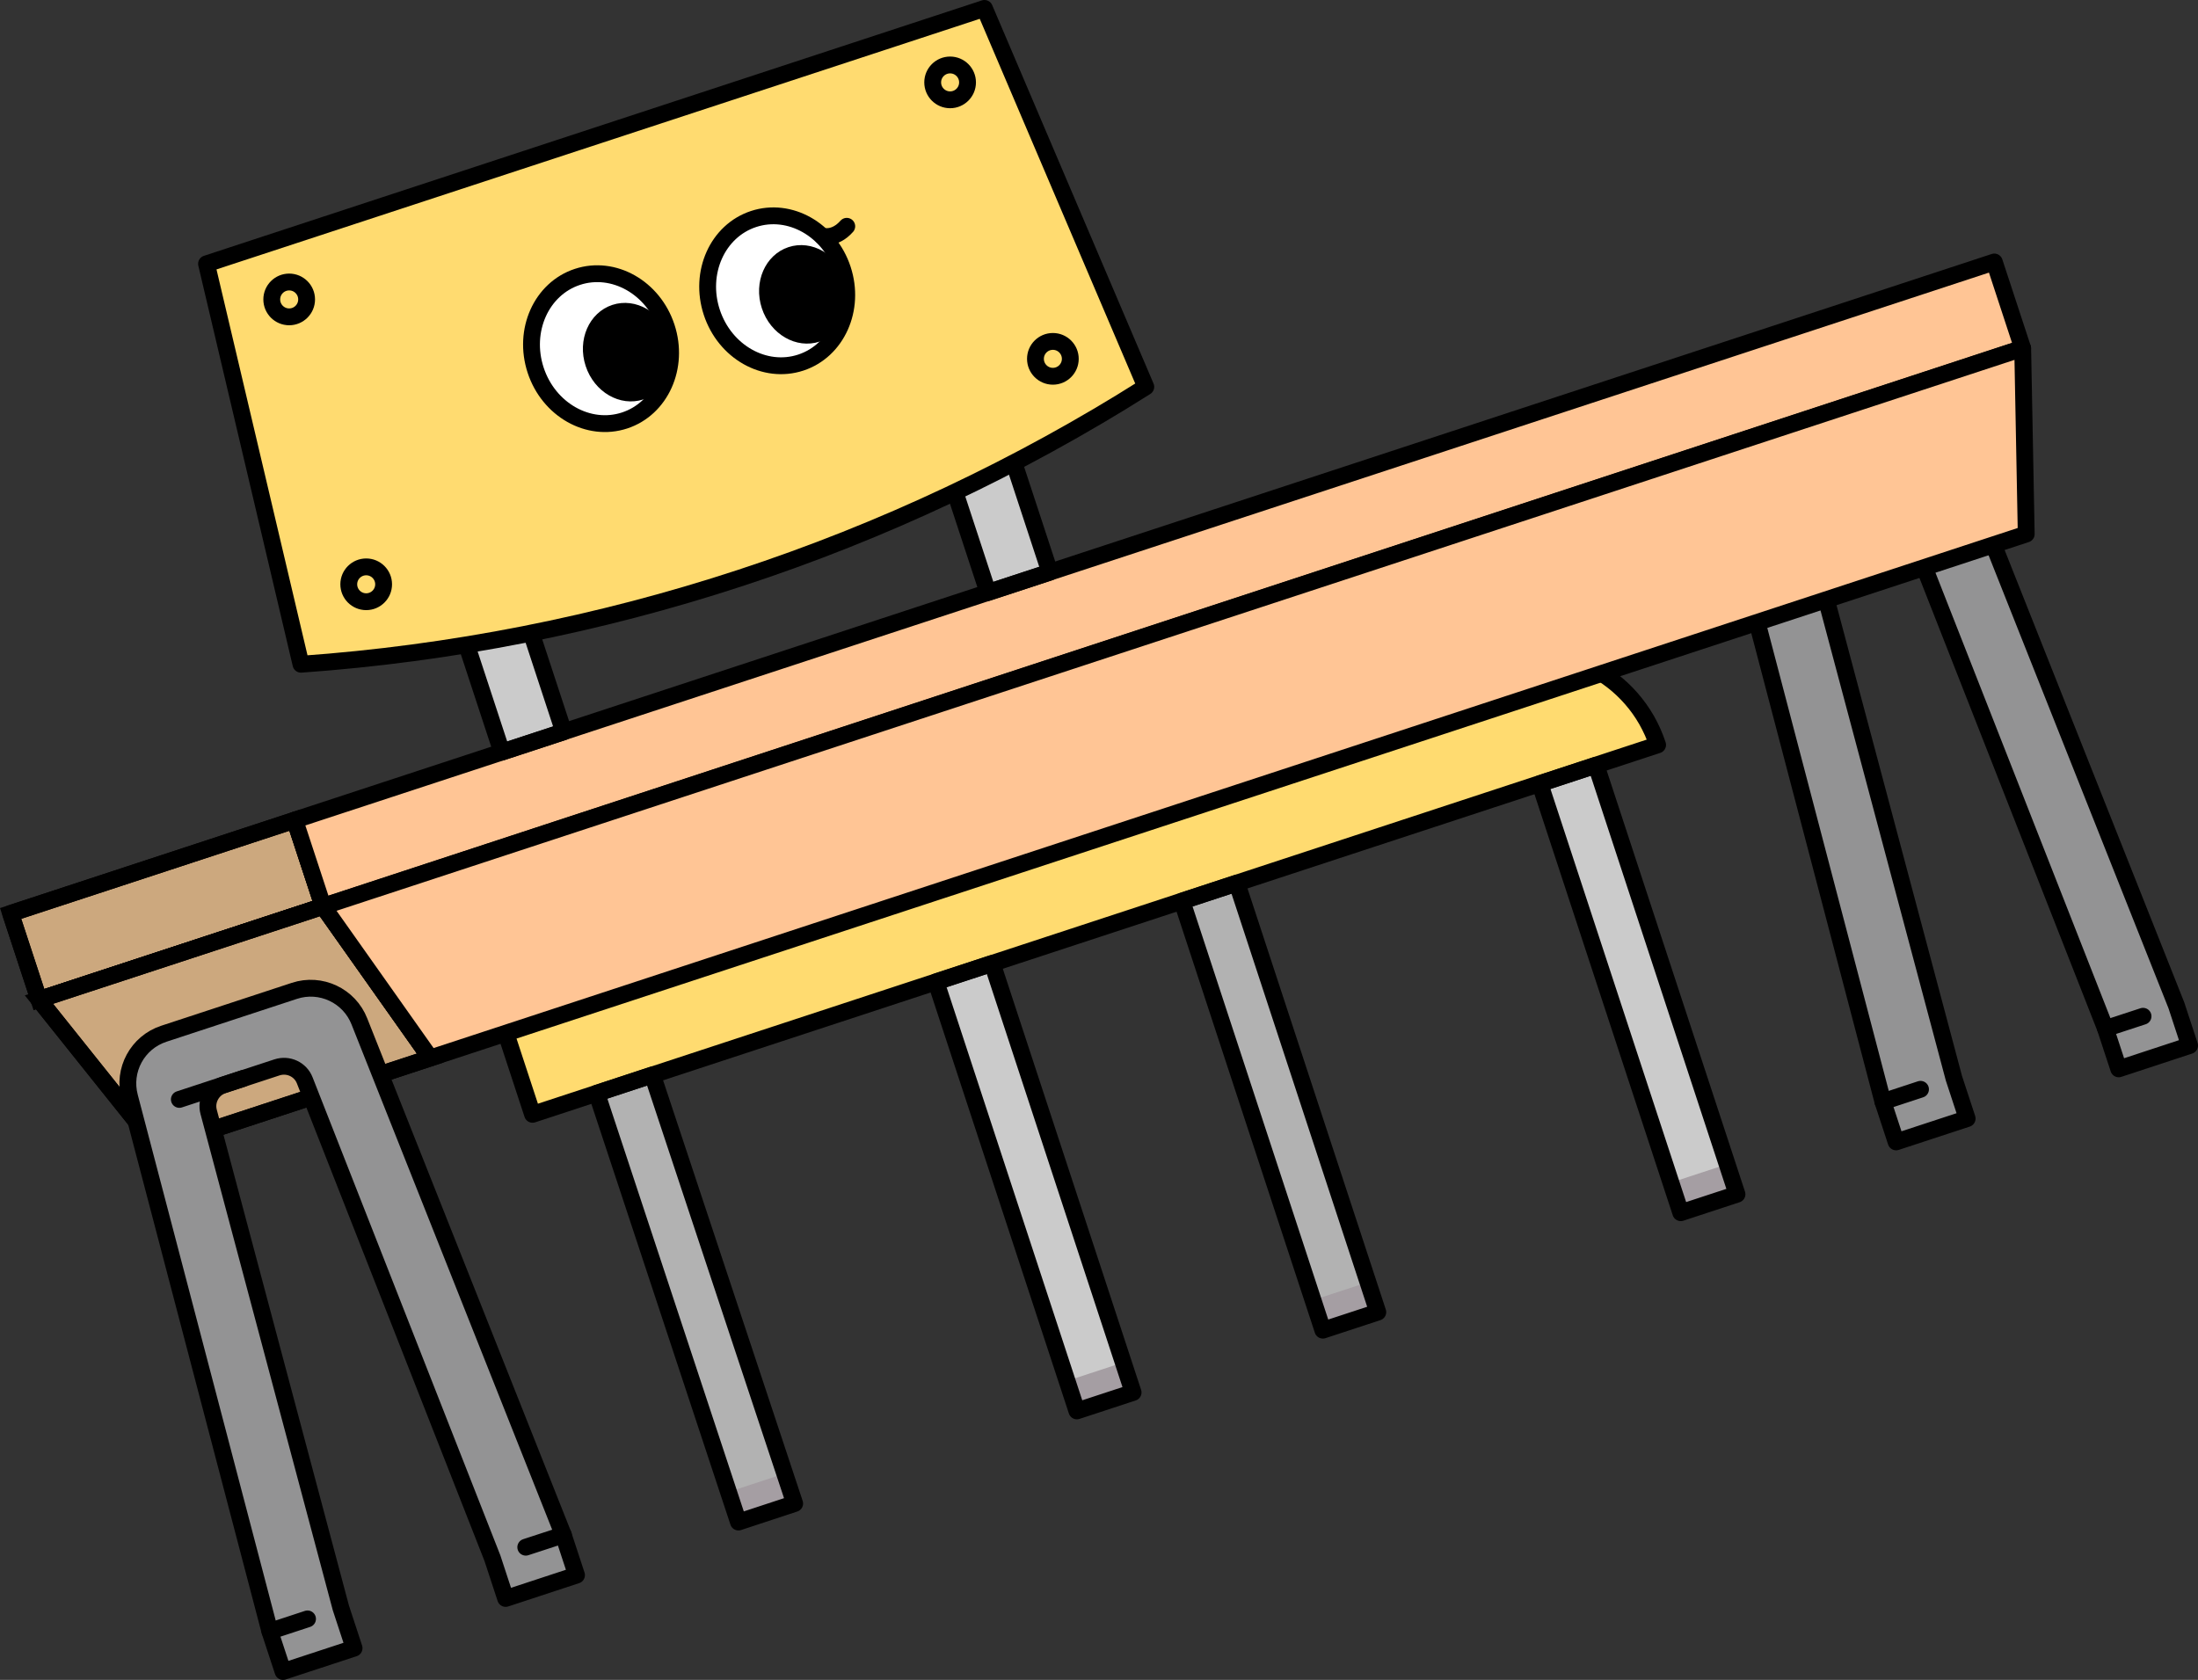 <?xml version="1.0" encoding="UTF-8"?>
<svg id="_레이어_2" data-name="레이어 2" xmlns="http://www.w3.org/2000/svg" viewBox="0 0 261.16 199.62">
  <rect x="0" y="0" width="261.16" height="199.62" fill="#333333" stroke="none"/>
  <defs>
    <style>
      .cls-1 {
        fill: #fff;
      }

      .cls-1, .cls-2, .cls-3, .cls-4 {
        stroke: #000;
        stroke-width: 2px;
      }

      .cls-1, .cls-2, .cls-4 {
        stroke-miterlimit: 10;
      }

      .cls-2 {
        fill: #cca87e;
      }

      .cls-3 {
        stroke-linejoin: round;
      }

      .cls-3, .cls-4 {
        fill: none;
        stroke-linecap: round;
      }

      .cls-5, .cls-6, .cls-7, .cls-8, .cls-9, .cls-10, .cls-11 {
        stroke-width: 0px;
      }

      .cls-6 {
        fill: #cbcbcb;
      }

      .cls-7 {
        fill: #b2b2b2;
      }

      .cls-8 {
        fill: #a59ea3;
      }

      .cls-9 {
        fill: #939394;
      }

      .cls-10 {
        fill: #ffdb70;
      }

      .cls-11 {
        fill: #ffc595;
      }
    </style>
  </defs>
  <g id="_레이어_1-2" data-name="레이어 1">
    <g>
      <g>
        <g>
          <path class="cls-9" d="m233.73,132.92l-8.44,2.77-1.57-4.78-16.66-63.5c-.85-3.18.93-6.47,4.06-7.5l15.52-5.1c3.13-1.03,6.52.57,7.72,3.63l24.23,61.02,1.57,4.78-8.42,2.77-1.57-4.78-22.3-56.78c-.51-1.31-1.95-1.98-3.29-1.55l-6.4,2.1c-1.33.44-2.09,1.84-1.73,3.19l15.71,58.94,1.57,4.78Z"/>
          <path class="cls-3" d="m233.73,132.92l-8.44,2.77-1.57-4.78-16.66-63.5c-.85-3.18.93-6.47,4.06-7.5l15.52-5.1c3.13-1.03,6.52.57,7.72,3.63l24.23,61.02,1.57,4.78-8.42,2.77-1.57-4.78-22.3-56.78c-.51-1.31-1.95-1.98-3.29-1.55l-6.4,2.1c-1.33.44-2.09,1.84-1.73,3.19l15.71,58.94,1.57,4.78Z"/>
          <line class="cls-3" x1="220.54" y1="65.22" x2="212.97" y2="67.71"/>
        </g>
        <rect class="cls-2" x="2.06" y="102.72" width="35.53" height="10.78" transform="translate(72.39 204.65) rotate(161.82)"/>
        <rect class="cls-3" x="2.06" y="102.72" width="35.53" height="10.78" transform="translate(72.39 204.65) rotate(161.82)"/>
        <polygon class="cls-2" points="4.63 118.78 38.39 107.7 51.13 125.72 18.69 136.37 4.63 118.78"/>
        <polygon class="cls-3" points="4.63 118.78 38.39 107.7 51.13 125.72 18.69 136.37 4.63 118.78"/>
        <rect class="cls-6" x="119.19" y="49.22" width="7.74" height="52.1" transform="translate(263.47 108.39) rotate(161.82)"/>
        <rect class="cls-6" x="61.43" y="68.19" width="7.74" height="52.1" transform="translate(156.74 163.4) rotate(161.82)"/>
        <polygon class="cls-7" points="87.74 180.86 94.42 178.66 77.52 127.73 70.9 129.91 87.74 180.86"/>
        <rect class="cls-6" x="191.16" y="90.67" width="7.03" height="53.66" transform="translate(416.29 168.41) rotate(161.82)"/>
        <rect class="cls-6" x="119.42" y="114.23" width="7.03" height="53.66" transform="translate(283.73 236.73) rotate(161.82)"/>
        <rect class="cls-7" x="148.63" y="104.66" width="6.87" height="53.66" transform="translate(337.57 208.98) rotate(161.82)"/>
        <rect class="cls-11" x="31.4" y="64.03" width="212.55" height="10.78" transform="translate(-14.79 46.41) rotate(-18.18)"/>
        <path class="cls-10" d="m57.27,94.92h140.69v15.95h-124.75c-8.8,0-15.95-7.15-15.95-15.95h0Z" transform="translate(280.97 160.83) rotate(161.82)"/>
        <rect class="cls-3" x="114.83" y="54.39" width="7.74" height="15.19" transform="translate(250.81 83.84) rotate(161.82)"/>
        <rect class="cls-3" x="57.07" y="73.36" width="7.74" height="15.19" transform="translate(144.09 138.85) rotate(161.82)"/>
        <path class="cls-3" d="m57.27,94.92h140.69v15.95h-124.75c-8.8,0-15.95-7.15-15.95-15.95h0Z" transform="translate(280.97 160.83) rotate(161.82)"/>
        <rect class="cls-3" x="31.4" y="64.03" width="212.55" height="10.78" transform="translate(-14.79 46.41) rotate(-18.18)"/>
        <rect class="cls-8" x="198.95" y="139.36" width="6.84" height="3.76" transform="translate(438.7 212.3) rotate(161.82)"/>
        <rect class="cls-8" x="127.3" y="162.89" width="6.84" height="3.76" transform="translate(306.31 280.54) rotate(161.82)"/>
        <rect class="cls-8" x="87.02" y="176.12" width="6.84" height="3.76" transform="translate(231.9 318.89) rotate(161.82)"/>
        <rect class="cls-8" x="156.44" y="153.32" width="6.84" height="3.76" transform="translate(360.15 252.79) rotate(161.82)"/>
        <rect class="cls-3" x="191.16" y="90.67" width="7.03" height="53.66" transform="translate(416.29 168.41) rotate(161.82)"/>
        <rect class="cls-3" x="148.63" y="104.66" width="6.87" height="53.66" transform="translate(337.57 208.98) rotate(161.82)"/>
        <rect class="cls-3" x="119.42" y="114.23" width="7.03" height="53.66" transform="translate(283.73 236.73) rotate(161.82)"/>
        <polygon class="cls-3" points="87.74 180.86 94.42 178.66 77.52 127.73 70.9 129.91 87.74 180.86"/>
        <polygon class="cls-11" points="51.13 125.72 240.75 63.46 240.33 41.39 38.39 107.7 51.13 125.72"/>
        <polygon class="cls-3" points="51.13 125.72 240.75 63.46 240.33 41.39 38.39 107.7 51.13 125.72"/>
        <path class="cls-10" d="m24.54,31.35L116.97,1l19.17,44.97h0c-30.22,19.11-64.71,30.43-100.38,32.96h0s-11.22-47.58-11.22-47.58Z"/>
        <path class="cls-3" d="m24.54,31.35L116.97,1l19.17,44.97h0c-30.22,19.11-64.71,30.43-100.38,32.96h0s-11.22-47.58-11.22-47.58Z"/>
        <circle class="cls-3" cx="112.89" cy="9.79" r="2.07"/>
        <circle class="cls-3" cx="34.36" cy="35.58" r="2.07"/>
        <circle class="cls-3" cx="125.1" cy="42.64" r="2.07"/>
        <circle class="cls-3" cx="43.51" cy="69.43" r="2.07"/>
        <g>
          <path class="cls-9" d="m42.07,195.85l-8.44,2.77-1.57-4.78-16.66-63.5c-.85-3.18.93-6.47,4.06-7.5l15.52-5.1c3.13-1.03,6.52.57,7.72,3.63l24.23,61.02,1.57,4.78-8.42,2.77-1.57-4.78-22.3-56.78c-.51-1.31-1.95-1.98-3.29-1.55l-6.4,2.1c-1.33.44-2.09,1.84-1.73,3.19l15.71,58.94,1.57,4.78Z"/>
          <path class="cls-3" d="m42.07,195.85l-8.44,2.77-1.57-4.78-16.66-63.5c-.85-3.18.93-6.47,4.06-7.5l15.52-5.1c3.13-1.03,6.52.57,7.72,3.63l24.23,61.02,1.57,4.78-8.42,2.77-1.57-4.78-22.3-56.78c-.51-1.31-1.95-1.98-3.29-1.55l-6.4,2.1c-1.33.44-2.09,1.84-1.73,3.19l15.71,58.94,1.57,4.78Z"/>
          <line class="cls-3" x1="28.89" y1="128.15" x2="21.31" y2="130.64"/>
        </g>
        <line class="cls-3" x1="254.63" y1="120.76" x2="250.17" y2="122.22"/>
        <line class="cls-3" x1="228.19" y1="129.44" x2="223.72" y2="130.91"/>
        <line class="cls-3" x1="36.54" y1="192.37" x2="32.07" y2="193.84"/>
        <line class="cls-3" x1="66.94" y1="182.39" x2="62.47" y2="183.85"/>
      </g>
      <g>
        <g>
          <ellipse class="cls-1" cx="92.34" cy="34.56" rx="8.18" ry="8.98" transform="translate(-6.17 30.53) rotate(-18.18)"/>
          <ellipse class="cls-5" cx="95.53" cy="34.98" rx="5.28" ry="5.91" transform="translate(-6.14 31.55) rotate(-18.18)"/>
        </g>
        <g>
          <ellipse class="cls-1" cx="71.41" cy="41.44" rx="8.18" ry="8.98" transform="translate(-9.36 24.34) rotate(-18.18)"/>
          <ellipse class="cls-5" cx="74.6" cy="41.85" rx="5.28" ry="5.91" transform="translate(-9.33 25.36) rotate(-18.18)"/>
        </g>
      </g>
      <path class="cls-4" d="m97.7,28.05s1.46.48,2.91-1.16"/>
    </g>
  </g>
</svg>